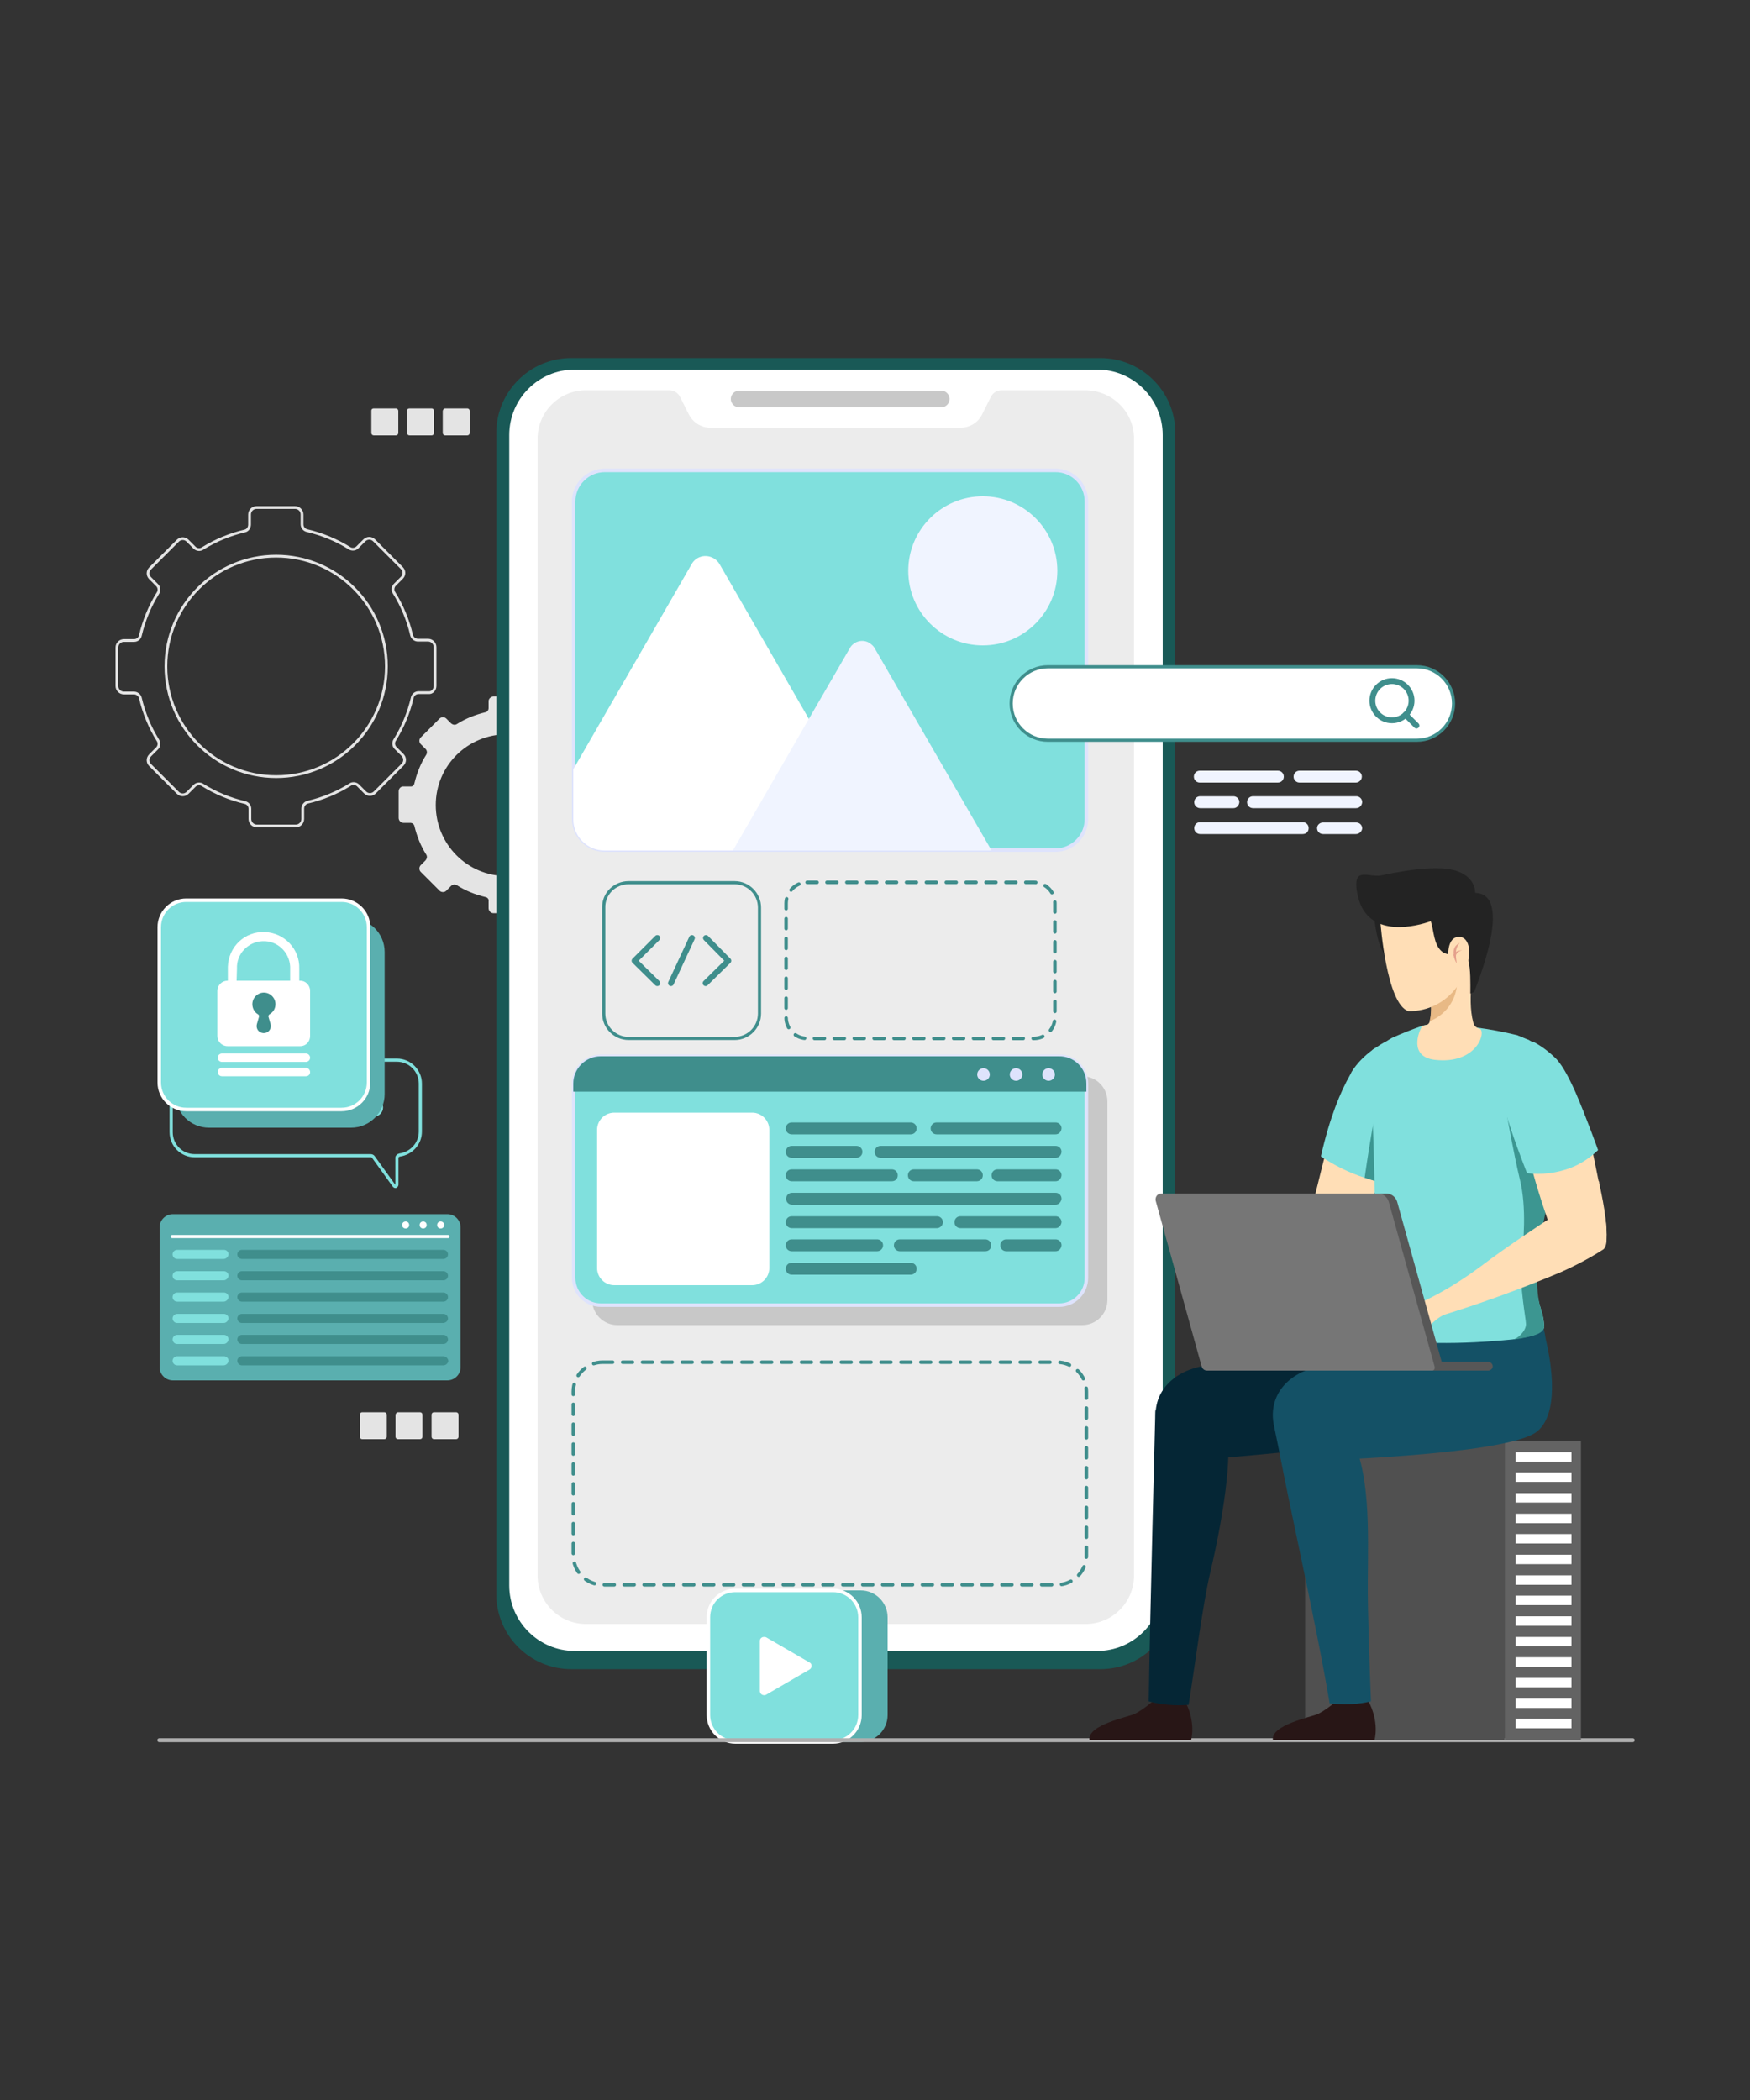 <?xml version="1.0" encoding="utf-8"?>
<!-- Generator: Adobe Illustrator 21.1.0, SVG Export Plug-In . SVG Version: 6.00 Build 0)  -->
<svg version="1.1" xmlns="http://www.w3.org/2000/svg" xmlns:xlink="http://www.w3.org/1999/xlink" x="0px" y="0px"
	 viewBox="0 0 500 600" style="enable-background:new 0 0 500 600;" xml:space="preserve">
<rect x="0" y="0" width="500" height="600" fill="#333333" stroke="none"/>
<style type="text/css">
	.st0{fill:none;stroke:#E4E4E4;stroke-width:0.79;stroke-miterlimit:10;}
	.st1{fill:#E4E4E4;}
	.st2{fill:#195956;}
	.st3{fill:#FFFFFF;}
	.st4{fill:#ECECEC;}
	.st5{fill:#C8C8C8;}
	.st6{fill:#F0F4FF;}
	.st7{fill:none;stroke:#3F8E8C;stroke-linecap:round;stroke-linejoin:round;stroke-dasharray:2.84;}
	.st8{fill:#80E0DD;stroke:#DEE3FC;stroke-miterlimit:10;}
	.st9{fill:#3F8E8C;}
	.st10{fill:#DEE3FC;}
	.st11{fill:none;stroke:#3F8E8C;stroke-width:0.9;stroke-miterlimit:10;}
	.st12{fill:none;stroke:#3F8E8C;stroke-width:1.67;stroke-linecap:round;stroke-linejoin:round;}
	.st13{fill:#FFFFFF;stroke:#3F8E8C;stroke-width:0.9;stroke-miterlimit:10;}
	.st14{fill:none;stroke:#3F8E8C;stroke-width:1.67;stroke-miterlimit:10;}
	.st15{fill:none;stroke:#3F8E8C;stroke-width:1.67;stroke-linecap:round;stroke-miterlimit:10;}
	.st16{fill:#5AAFAF;}
	.st17{fill:#80E0DD;stroke:#FFFFFF;stroke-miterlimit:10;}
	.st18{fill:none;stroke:#AFAFAF;stroke-width:1.11;stroke-linecap:round;stroke-miterlimit:10;}
	.st19{fill:#505050;}
	.st20{fill:#636363;}
	.st21{fill:#281616;}
	.st22{fill:#145166;}
	.st23{fill:#052635;}
	.st24{fill:#E5918F;}
	.st25{fill:#FFDEB6;}
	.st26{fill:#80E0DD;}
	.st27{fill:#3C9691;}
	.st28{fill:#232323;}
	.st29{fill:#E8B985;}
	.st30{opacity:0.5;}
	.st31{fill:#CC6362;}
	.st32{fill:#575757;}
	.st33{fill:#767676;}
	.st34{fill:none;stroke:#80E0DD;stroke-width:0.9;stroke-miterlimit:10;}
	.st35{fill:none;stroke:#FFFFFF;stroke-width:0.9;stroke-linecap:round;stroke-miterlimit:10;}
</style>
<g id="Layer_1_1_">
	<path class="st0" d="M124.3,196v-11.1c0-1.1-0.9-2-2-2h-2.9c-0.8,0-1.6-0.6-1.8-1.4c-1-4.3-2.7-8.4-5-12.1
		c-0.5-0.7-0.4-1.7,0.2-2.3l2-2c0.8-0.8,0.8-2,0-2.8l-7.9-7.9c-0.8-0.8-2-0.8-2.8,0l-2,2c-0.6,0.6-1.6,0.7-2.3,0.2
		c-3.7-2.3-7.8-4-12.1-5c-0.8-0.2-1.4-0.9-1.4-1.8V147c0-1.1-0.9-2-2-2H73.3c-1.1,0-2,0.9-2,2v2.9c0,0.8-0.5,1.6-1.3,1.8
		c-4.3,1-8.4,2.7-12.1,5c-0.7,0.5-1.7,0.4-2.3-0.2l-2-2c-0.8-0.8-2-0.8-2.8,0l-7.9,7.9c-0.8,0.8-0.8,2,0,2.8l2,2
		c0.6,0.6,0.7,1.6,0.2,2.3c-2.3,3.7-4,7.8-5,12.1c-0.2,0.8-0.9,1.4-1.8,1.4h-2.9c-1.1,0-2,0.9-2,2V196c0,1.1,0.9,2,2,2h2.9
		c0.8,0,1.6,0.6,1.8,1.4c1,4.3,2.7,8.4,5,12.1c0.5,0.7,0.4,1.7-0.2,2.3l-2,2c-0.8,0.8-0.8,2,0,2.8l7.9,7.9c0.8,0.8,2,0.8,2.8,0l2-2
		c0.6-0.6,1.6-0.7,2.3-0.2c3.7,2.3,7.8,4,12.1,5c0.8,0.2,1.4,0.9,1.4,1.8v2.9c0,1.1,0.9,2,2,2h11.1c1.1,0,2-0.9,2-2V231
		c0-0.8,0.6-1.6,1.4-1.8c4.3-1,8.4-2.7,12.1-5c0.7-0.5,1.7-0.4,2.3,0.2l2,2c0.8,0.8,2,0.8,2.8,0l7.9-7.9c0.8-0.8,0.8-2,0-2.8l-2-2
		c-0.6-0.6-0.7-1.6-0.2-2.3c2.3-3.7,4-7.8,5-12.1c0.2-0.8,0.9-1.4,1.8-1.4h2.9C123.4,198,124.3,197.1,124.3,196z M78.9,221.9
		c-17.4,0-31.5-14.1-31.5-31.5c0-17.4,14.1-31.5,31.5-31.5c17.4,0,31.5,14.1,31.5,31.5C110.4,207.8,96.3,221.9,78.9,221.9
		C78.9,221.9,78.9,221.9,78.9,221.9z"/>
	<path class="st1" d="M175.6,233.8v-7.6c0-0.7-0.6-1.4-1.3-1.4h0h-2c-0.6,0-1.1-0.4-1.2-0.9c-0.7-2.9-1.8-5.7-3.4-8.2
		c-0.3-0.5-0.2-1.1,0.2-1.6l1.4-1.4c0.5-0.5,0.5-1.4,0-1.9l0,0l-5.4-5.4c-0.5-0.5-1.4-0.5-1.9,0l0,0l-1.4,1.4
		c-0.4,0.4-1.1,0.5-1.6,0.2c-2.5-1.6-5.3-2.7-8.2-3.4c-0.6-0.1-1-0.6-0.9-1.2v-2c0-0.7-0.6-1.4-1.3-1.4h0h-7.6
		c-0.7,0-1.4,0.6-1.4,1.3v0v2c0,0.6-0.4,1.1-0.9,1.2c-2.9,0.7-5.7,1.8-8.2,3.4c-0.5,0.3-1.1,0.2-1.6-0.2l-1.4-1.4
		c-0.5-0.5-1.4-0.5-1.9,0l0,0l-5.4,5.4c-0.5,0.5-0.5,1.4,0,1.9l0,0l1.4,1.4c0.4,0.4,0.5,1.1,0.2,1.6c-1.6,2.5-2.7,5.3-3.4,8.2
		c-0.1,0.6-0.6,1-1.2,0.9h-2c-0.7,0-1.3,0.6-1.3,1.4l0,0v7.6c0,0.7,0.6,1.4,1.3,1.4h0h2c0.6,0,1.1,0.4,1.2,0.9
		c0.7,2.9,1.8,5.7,3.4,8.2c0.3,0.5,0.2,1.1-0.2,1.6l-1.4,1.4c-0.5,0.5-0.5,1.4,0,1.9l0,0l5.4,5.4c0.5,0.5,1.4,0.5,1.9,0l0,0l1.4-1.4
		c0.4-0.4,1.1-0.5,1.6-0.2c2.5,1.6,5.3,2.7,8.2,3.4c0.6,0.1,1,0.6,0.9,1.2v2c0,0.7,0.6,1.4,1.3,1.4h0h7.6c0.7,0,1.4-0.6,1.4-1.4l0,0
		v-2c0-0.6,0.4-1.1,0.9-1.2c2.9-0.7,5.7-1.9,8.2-3.5c0.5-0.3,1.1-0.2,1.6,0.2l1.4,1.4c0.5,0.5,1.4,0.5,1.9,0l0,0l5.4-5.4
		c0.5-0.5,0.5-1.4,0-1.9l0,0l-1.4-1.4c-0.4-0.4-0.5-1.1-0.2-1.6c1.6-2.5,2.7-5.3,3.4-8.2c0.1-0.6,0.6-1,1.2-0.9h2
		C175,235.1,175.6,234.5,175.6,233.8z M144.7,250.3c-11.2,0-20.2-9.1-20.2-20.3s9.1-20.2,20.3-20.2c11.2,0,20.2,9.1,20.2,20.2
		C165,241.2,156,250.2,144.7,250.3C144.8,250.3,144.7,250.3,144.7,250.3L144.7,250.3z"/>
</g>
<g id="Layer_2_1_">
	<path class="st1" d="M106.8,116.7h6.3c0.4,0,0.7,0.3,0.7,0.7v6.3c0,0.4-0.3,0.7-0.7,0.7h-6.3c-0.4,0-0.7-0.3-0.7-0.7v-6.3
		C106.1,116.9,106.4,116.7,106.8,116.7z"/>
	<path class="st1" d="M117,116.7h6.3c0.4,0,0.7,0.3,0.7,0.7v6.3c0,0.4-0.3,0.7-0.7,0.7H117c-0.4,0-0.7-0.3-0.7-0.7v-6.3
		C116.3,116.9,116.6,116.7,117,116.7z"/>
	<path class="st1" d="M127.2,116.7h6.3c0.4,0,0.7,0.3,0.7,0.7v6.3c0,0.4-0.3,0.7-0.7,0.7h-6.3c-0.4,0-0.7-0.3-0.7-0.7v-6.3
		C126.6,116.9,126.9,116.7,127.2,116.7z"/>
	<path class="st2" d="M163.2,102.3h151.2c11.8,0,21.4,9.6,21.4,21.3v331.9c0,11.8-9.6,21.4-21.4,21.4H163.2
		c-11.8,0-21.4-9.6-21.4-21.4V123.7C141.8,111.9,151.4,102.3,163.2,102.3z"/>
	<path class="st3" d="M164.2,105.6h149.3c10.3,0,18.7,8.4,18.7,18.7V453c0,10.3-8.4,18.7-18.7,18.7H164.2
		c-10.3,0-18.7-8.4-18.7-18.7V124.3C145.5,114,153.8,105.6,164.2,105.6z"/>
	<path class="st4" d="M324,125.3v324.9c0,7.6-6.2,13.8-13.8,13.8H167.4c-7.6,0-13.8-6.2-13.8-13.8V125.3c0-7.6,6.2-13.8,13.8-13.8
		l0,0h23.8c1.3,0,2.5,0.7,3.1,1.9l2.5,5c1.2,2.3,3.5,3.8,6.1,3.8h71.6c2.6,0,5-1.5,6.1-3.8l2.5-5c0.6-1.2,1.8-1.9,3.1-1.9h23.8
		C317.8,111.5,324,117.7,324,125.3C324,125.3,324,125.3,324,125.3z"/>
	<path class="st5" d="M268.9,116.4h-57.7c-1.3,0-2.4-1.1-2.4-2.4l0,0c0-1.3,1.1-2.4,2.4-2.4h57.7c1.3,0,2.4,1.1,2.4,2.4l0,0
		C271.3,115.3,270.2,116.4,268.9,116.4z"/>
	<path class="st6" d="M365.1,223.6h-22.3c-0.9,0-1.7-0.7-1.7-1.7v0l0,0c0-0.9,0.7-1.7,1.7-1.7l0,0h22.3c0.9,0,1.7,0.7,1.7,1.7v0l0,0
		C366.8,222.8,366.1,223.6,365.1,223.6L365.1,223.6z"/>
	<path class="st6" d="M387.4,223.6h-16.1c-0.9,0-1.7-0.7-1.7-1.7v0l0,0c0-0.9,0.7-1.7,1.7-1.7l0,0h16.1c0.9,0,1.7,0.7,1.7,1.7v0l0,0
		C389.1,222.8,388.3,223.6,387.4,223.6z"/>
	<path class="st6" d="M352.4,230.9h-9.5c-0.9,0-1.7-0.7-1.7-1.7v0l0,0c0-0.9,0.7-1.7,1.7-1.7l0,0h9.5c0.9,0,1.7,0.7,1.7,1.7v0l0,0
		C354,230.2,353.3,230.9,352.4,230.9L352.4,230.9z"/>
	<path class="st6" d="M387.4,230.9H358c-0.9,0-1.7-0.7-1.7-1.7v0l0,0c0-0.9,0.7-1.7,1.7-1.7c0,0,0,0,0,0h29.5c0.9,0,1.7,0.7,1.7,1.7
		v0l0,0C389.1,230.2,388.4,230.9,387.4,230.9C387.4,231,387.4,231,387.4,230.9z"/>
	<path class="st6" d="M372.2,238.3h-29.3c-0.9,0-1.7-0.7-1.7-1.7v0l0,0c0-0.9,0.7-1.7,1.7-1.7l0,0h29.3c0.9,0,1.7,0.7,1.7,1.7v0l0,0
		C373.9,237.6,373.2,238.3,372.2,238.3L372.2,238.3z"/>
	<path class="st6" d="M387.4,238.3H378c-0.9,0-1.7-0.7-1.7-1.7v0l0,0c0-0.9,0.8-1.6,1.7-1.6h9.5c0.9,0,1.7,0.7,1.7,1.7v0l0,0
		C389.1,237.6,388.3,238.3,387.4,238.3L387.4,238.3z"/>
</g>
<g id="Layer_3_1_">
	<path class="st7" d="M172.2,389.2h129.8c4.6,0,8.4,3.8,8.4,8.4v46.8c0,4.6-3.8,8.4-8.4,8.4H172.2c-4.6,0-8.4-3.8-8.4-8.4v-46.8
		C163.8,393,167.6,389.2,172.2,389.2z"/>
</g>
<g id="Layer_9">
	<path class="st5" d="M176.4,307.5h132.8c4,0,7.2,3.2,7.2,7.2v56.7c0,4-3.2,7.2-7.2,7.2H176.4c-4,0-7.2-3.2-7.2-7.2v-56.7
		C169.2,310.7,172.4,307.5,176.4,307.5z"/>
	<path class="st8" d="M310.4,309.6v55.5c0,4.3-3.5,7.8-7.8,7.8H171.7c-4.3,0-7.8-3.5-7.8-7.8v-55.5c0-4.3,3.5-7.8,7.8-7.8h130.9
		C306.9,301.7,310.4,305.2,310.4,309.6z"/>
	<path class="st3" d="M175.5,317.9h39.4c2.7,0,4.9,2.2,4.9,4.9v39.5c0,2.7-2.2,4.9-4.9,4.9h-39.4c-2.7,0-4.9-2.2-4.9-4.9v-39.5
		C170.6,320.1,172.8,317.9,175.5,317.9z"/>
	<path class="st9" d="M260.2,324.1h-34c-0.9,0-1.7-0.7-1.7-1.7l0,0l0,0c0-0.9,0.7-1.7,1.7-1.7h0h34c0.9,0,1.7,0.7,1.7,1.7v0l0,0
		C261.9,323.4,261.1,324.1,260.2,324.1L260.2,324.1z"/>
	<path class="st9" d="M244.7,330.8h-18.5c-0.9,0-1.7-0.7-1.7-1.7l0,0l0,0c0-0.9,0.7-1.7,1.7-1.7h0h18.5c0.9,0,1.7,0.7,1.7,1.7l0,0
		l0,0C246.4,330.1,245.6,330.8,244.7,330.8L244.7,330.8z"/>
	<path class="st9" d="M301.6,330.8h-50c-0.9,0-1.7-0.7-1.7-1.7l0,0l0,0c0-0.9,0.7-1.7,1.7-1.7h0h50c0.9,0,1.7,0.7,1.7,1.7v0l0,0
		C303.2,330.1,302.5,330.8,301.6,330.8L301.6,330.8z"/>
	<path class="st9" d="M254.8,337.5h-28.6c-0.9,0-1.7-0.7-1.7-1.7l0,0l0,0c0-0.9,0.7-1.7,1.7-1.7h0h28.6c0.9,0,1.7,0.7,1.7,1.7v0l0,0
		C256.5,336.8,255.8,337.5,254.8,337.5L254.8,337.5z"/>
	<path class="st9" d="M279.1,337.5h-18c-0.9,0-1.7-0.7-1.7-1.7v0l0,0c0-0.9,0.7-1.7,1.7-1.7h0h18c0.9,0,1.7,0.7,1.7,1.7v0l0,0
		C280.8,336.8,280,337.5,279.1,337.5L279.1,337.5z"/>
	<path class="st9" d="M301.6,337.5H285c-0.9,0-1.7-0.7-1.7-1.7v0l0,0c0-0.9,0.7-1.7,1.7-1.7h0h16.6c0.9,0,1.7,0.7,1.7,1.7v0l0,0
		C303.2,336.8,302.5,337.5,301.6,337.5L301.6,337.5z"/>
	<path class="st9" d="M301.6,344.2h-75.3c-0.9,0-1.7-0.7-1.7-1.7l0,0l0,0c0-0.9,0.7-1.7,1.7-1.7h0h75.3c0.9,0,1.7,0.7,1.7,1.7v0l0,0
		C303.2,343.4,302.5,344.2,301.6,344.2L301.6,344.2z"/>
	<path class="st9" d="M267.7,350.9h-41.5c-0.9,0-1.7-0.7-1.7-1.7l0,0l0,0c0-0.9,0.7-1.7,1.7-1.7h0h41.5c0.9,0,1.7,0.7,1.7,1.7v0l0,0
		C269.4,350.1,268.6,350.9,267.7,350.9L267.7,350.9z"/>
	<path class="st9" d="M301.6,350.9h-27.2c-0.9,0-1.7-0.7-1.7-1.7v0l0,0c0-0.9,0.7-1.7,1.7-1.7h0h27.2c0.9,0,1.7,0.7,1.7,1.7v0l0,0
		C303.2,350.1,302.5,350.9,301.6,350.9L301.6,350.9z"/>
	<path class="st9" d="M250.6,357.5h-24.4c-0.9,0-1.7-0.7-1.7-1.7l0,0l0,0c0-0.9,0.7-1.7,1.7-1.7h0h24.4c0.9,0,1.7,0.7,1.7,1.7l0,0
		l0,0C252.3,356.8,251.5,357.5,250.6,357.5L250.6,357.5z"/>
	<path class="st9" d="M281.5,357.5h-24.4c-0.9,0-1.7-0.7-1.7-1.7l0,0l0,0c0-0.9,0.7-1.7,1.7-1.7l0,0h24.4c0.9,0,1.7,0.7,1.7,1.7v0
		l0,0C283.2,356.8,282.5,357.5,281.5,357.5z"/>
	<path class="st9" d="M301.6,357.5h-14.1c-0.9,0-1.7-0.7-1.7-1.7v0l0,0c0-0.9,0.7-1.7,1.7-1.7h0h14.1c0.9,0,1.7,0.7,1.7,1.7v0l0,0
		C303.2,356.8,302.5,357.5,301.6,357.5z"/>
	<path class="st9" d="M260.2,364.2h-34c-0.9,0-1.7-0.7-1.7-1.7l0,0l0,0c0-0.9,0.7-1.7,1.7-1.7h0h34c0.9,0,1.7,0.7,1.7,1.7v0l0,0
		C261.9,363.5,261.1,364.2,260.2,364.2L260.2,364.2z"/>
	<path class="st9" d="M301.6,324.1h-34c-0.9,0-1.7-0.7-1.7-1.7v0l0,0c0-0.9,0.7-1.7,1.7-1.7h0h34c0.9,0,1.7,0.7,1.7,1.7v0l0,0
		C303.2,323.4,302.5,324.1,301.6,324.1L301.6,324.1z"/>
	<path class="st9" d="M310.4,309.6v2.3H163.8v-2.3c0-4.3,3.5-7.8,7.8-7.8h130.9C306.9,301.7,310.4,305.2,310.4,309.6z"/>
	<circle class="st10" cx="281" cy="307" r="1.8"/>
	<circle class="st10" cx="290.3" cy="307" r="1.8"/>
	<circle class="st10" cx="299.6" cy="307" r="1.8"/>
</g>
<g id="Layer_10">
	<path class="st7" d="M230.6,252.1h64.8c3.3,0,6,2.7,6,6v32.6c0,3.3-2.7,6-6,6h-64.8c-3.3,0-6-2.7-6-6v-32.6
		C224.6,254.9,227.3,252.1,230.6,252.1z"/>
</g>
<g id="Layer_11">
	<path class="st11" d="M179.6,252.2h30.3c3.9,0,7.1,3.2,7.1,7.1v30.3c0,3.9-3.2,7.1-7.1,7.1h-30.3c-3.9,0-7.1-3.2-7.1-7.1v-30.3
		C172.4,255.4,175.6,252.2,179.6,252.2z"/>
	<polyline class="st12" points="187.8,268 181.3,274.5 187.8,280.9 	"/>
	<polyline class="st12" points="201.7,268 208.1,274.5 201.6,280.9 	"/>
	<line class="st12" x1="197.7" y1="268" x2="191.7" y2="280.9"/>
</g>
<g id="Layer_12">
	<path class="st8" d="M310.4,143.3v90.7c0,4.9-4,8.9-8.9,8.9l0,0H172.8c-4.9,0-8.9-4-8.9-8.9v-90.7c0-4.9,4-8.9,8.9-8.9h128.8
		C306.5,134.4,310.4,138.4,310.4,143.3L310.4,143.3z"/>
	<circle class="st6" cx="280.8" cy="163.1" r="21.3"/>
	<path class="st3" d="M250,243h-77.3c-4.9,0-8.9-4-8.9-8.9v-14.3l33.8-58.6c1.2-2.2,4-3,6.3-1.7c0.7,0.4,1.3,1,1.7,1.7l25.5,44.2
		l19,32.8C251,239.8,250.9,241.6,250,243z"/>
	<path class="st6" d="M283.3,243h-73.9l21.7-37.6l11.7-20.2c1.1-2,3.7-2.7,5.6-1.5c0.6,0.4,1.2,0.9,1.5,1.5L283.3,243z"/>
</g>
<g id="Layer_8">
	<path class="st13" d="M404.8,211.5H299.4c-5.8,0-10.5-4.7-10.5-10.5l0,0c0-5.8,4.7-10.5,10.5-10.5h105.4c5.8,0,10.5,4.7,10.5,10.5
		l0,0C415.3,206.8,410.6,211.5,404.8,211.5z"/>
	<circle class="st14" cx="397.7" cy="200.2" r="5.6"/>
	<line class="st15" x1="401.6" y1="204.2" x2="404.7" y2="207.3"/>
</g>
<g id="Layer_4_1_">
	<path class="st16" d="M218,454.4h27.9c4.3,0,7.7,3.5,7.7,7.7V490c0,4.3-3.5,7.7-7.7,7.7H218c-4.3,0-7.7-3.5-7.7-7.7v-27.9
		C210.3,457.8,213.7,454.4,218,454.4z"/>
	<path class="st17" d="M210.1,454.4H238c4.3,0,7.7,3.5,7.7,7.7V490c0,4.3-3.5,7.7-7.7,7.7h-27.9c-4.3,0-7.7-3.5-7.7-7.7v-27.9
		C202.4,457.8,205.8,454.4,210.1,454.4z"/>
	<path class="st3" d="M218.9,467.8l12.4,7.2c0.6,0.3,0.7,1,0.4,1.6c-0.1,0.2-0.3,0.3-0.4,0.4l-12.4,7.2c-0.5,0.3-1.3,0.1-1.6-0.4
		c-0.1-0.2-0.2-0.4-0.2-0.6v-14.4c0-0.6,0.5-1.1,1.2-1.1C218.5,467.7,218.7,467.7,218.9,467.8z"/>
	<line class="st18" x1="45.5" y1="497.2" x2="466.5" y2="497.2"/>
</g>
<g id="Layer_5_1_">
	<rect x="372.9" y="411.6" class="st19" width="57" height="85.6"/>
	<rect x="429.9" y="411.6" class="st20" width="21.8" height="85.6"/>
	<rect x="433" y="414.9" class="st3" width="16" height="2.7"/>
	<rect x="433" y="420.7" class="st3" width="16" height="2.7"/>
	<rect x="433" y="426.6" class="st3" width="16" height="2.7"/>
	<rect x="433" y="432.5" class="st3" width="16" height="2.7"/>
	<rect x="433" y="438.3" class="st3" width="16" height="2.7"/>
	<rect x="433" y="444.2" class="st3" width="16" height="2.7"/>
	<rect x="433" y="450.1" class="st3" width="16" height="2.7"/>
	<rect x="433" y="455.9" class="st3" width="16" height="2.7"/>
	<rect x="433" y="461.8" class="st3" width="16" height="2.7"/>
	<rect x="433" y="467.7" class="st3" width="16" height="2.7"/>
	<rect x="433" y="473.5" class="st3" width="16" height="2.7"/>
	<rect x="433" y="479.4" class="st3" width="16" height="2.7"/>
	<rect x="433" y="485.3" class="st3" width="16" height="2.7"/>
	<rect x="433" y="491.1" class="st3" width="16" height="2.7"/>
	<path class="st21" d="M363.7,497.2h29c0,0,1.6-5.1-1.9-11.5c0,0-2.3,1.9-9.3,0.6c-1.5,1.3-3.2,2.5-4.9,3.4
		C374.5,490.6,362.9,492.9,363.7,497.2z"/>
	<path class="st22" d="M365.7,415.5c1.9,11.2,10.5,48.9,14.2,71.2c6.8,0.6,10-0.2,11.8-0.6c-0.3-7.8-1-26.4-0.9-34.5
		c0.1-13.8,0.8-32-5.3-41.9l-20.4,1.6c0.1,1.1,0.2,2,0.3,2.6S365.6,415,365.7,415.5z"/>
	<path class="st21" d="M311.3,497.2h29c0,0,1.6-5.1-1.9-11.5c0,0-2.3,1.9-9.3,0.6c-1.5,1.3-3.2,2.5-4.9,3.4
		C322.1,490.6,310.5,492.9,311.3,497.2z"/>
	<path class="st23" d="M328.2,486.1c3.7,1,7.6,1.3,11.4,1c1.5-9,4-28.7,6.2-37.9c3.4-14.4,6.7-34.1,4.4-41.2l-20.1-5
		C330.1,403.6,328.5,464.1,328.2,486.1z"/>
	<path class="st23" d="M408.1,382.4L408.1,382.4c-0.4-4-0.9-6.9-0.9-6.9l-22.4,5.5l-19,4.3c-7.1,1.6-15.6,3.5-23.1,5.2
		c-8.4,1.9-14,8.3-12.2,16.8l2.1,10.3c11.8-0.2,67.3-5.5,72-7.9C410,407,411.6,397.4,408.1,382.4z"/>
	<path class="st22" d="M441.6,382.4L441.6,382.4c-0.4-2.8-1.2-5.6-2.3-8.2l-21,6.9l-19,4.3c-7.1,1.6-15.6,3.5-23.1,5.2
		c-8.4,1.9-14,8.3-12.2,16.8l2.1,10.2c11.8-0.2,61.1-1.9,72-7.9C443.4,406.8,445.1,397.4,441.6,382.4z"/>
	<path class="st24" d="M378.8,350.3c0,0,10-4.5,12.7,0c1.5,2.5,0.5,7.1-2.9,9s-22.6,10-40.7,14.6c-0.6-1.8-1.2-3.5-2-5.2
		c5.7-2.5,11.1-5.5,16.2-9C367.4,356,373,352.9,378.8,350.3L378.8,350.3z"/>
	<path class="st25" d="M381.3,319.1l-8.5,34.1c0,0,0.9,8.6,9.6,4.4s14.5-31.4,14.5-31.4L381.3,319.1z"/>
	<path class="st26" d="M395.7,338.2c-1.1-0.3-2.1-0.5-3-0.8s-1.9-0.6-2.8-0.9c-4.4-1.4-8.6-3.5-12.5-6.1c2.5-11.1,5.6-18.5,8.4-23.4
		c0.1-0.1,0.1-0.2,0.2-0.4l0.2-0.4c1.5-2.4,3.6-4.5,5.9-6.2l0.7-0.5l1,17.8l0.2,1.8L395.7,338.2z"/>
	<path class="st27" d="M395.7,338.2c-1.1-0.3-2.1-0.5-3-0.8s-1.9-0.6-2.8-0.9c1.7-12,3.2-19.5,3.2-19.5l0.9,2.2L395.7,338.2z"/>
	<path class="st26" d="M446.1,307.4c-0.2,5.3-1.1,13.7-1.9,22.2c-0.3,2.7-0.5,5.4-0.7,8c-0.1,1.6-2.6,10.3-2.7,11.9
		c-0.4,7.4-4.1,13-0.6,24.3c0.6,1.7,0.9,3.4,1,5.2c0,0.8-1,1.6-1.4,1.8c-1.4,0.8-4.3,1.4-7.7,1.9l0,0c-7.1,0.7-14.3,1.1-21.5,1
		c-7.4,0-18.5-1.2-20-3c-1.3-1.7-0.1-4.2,0.5-7.6c2.7-15.5,1.8-23.6,1.6-34.8c0-0.3,0-0.6,0-0.9c-0.3-17.3-1.4-32-0.6-37.4l0.7-0.5
		c1.2-0.8,2.3-1.5,3.5-2.1l0.3-0.2l1-0.6c0.1-0.1,0.3-0.1,0.4-0.2c2.7-1.2,5.5-2.3,8.3-3.3l0.7-0.2c2-0.1,4.1-0.1,6.5-0.1
		c2,0.1,5.1,0.3,8.5,0.8l0,0c3.8,0.5,7.5,1.2,11.2,2.1h0.1c3.4,1.3,6.4,3.5,8.8,6.2C443.6,303.6,445,305.5,446.1,307.4z"/>
	<path class="st27" d="M440.2,373.9c0.6,1.7,0.9,3.4,1,5.2c0,0.8-1,1.6-1.4,1.8c-1.4,0.8-4.3,1.4-7.7,1.9c1.4-0.2,3.9-2.4,3.9-4.5
		c0-1.4-1.9-11-1.3-17.2s1.5-16-0.4-23.9s-3.7-18.3-3.7-18.3l10.8,6.5c0,0,1.4,2,2.9,4.3c-0.3,2.7-0.5,5.4-0.7,8
		C443.3,339.3,436.7,362.5,440.2,373.9z"/>
	<path class="st28" d="M392.6,261.8c0,0,0.9,11.3,4.7,12.1s2.8-4,2.8-4l-0.5-5.4L392.6,261.8z"/>
	<path class="st25" d="M409.9,302.8c-7.4-0.9-4.6-8-3.6-9.6c0.3-0.1,1.5-0.5,1.6-0.5l0,0c0.3-0.2,0.5-0.5,0.6-0.9
		c0.7-1.9,0.4-5.6,0.4-5.9l0,0v-0.7c0.1-0.5,0.2-0.9,0.3-1.3l3.9-3l8.2-6.4c0,0-2.2,10.8-0.4,17.5c0.1,0.7,0.5,1.3,1.1,1.6l0,0
		c0.2,0.2,0.5,0.3,0.8,0.3C424.7,294.9,421.9,304.2,409.9,302.8z"/>
	<path class="st29" d="M416.3,281.3c-0.4,4.7-3.4,8.8-7.9,10.5c0.7-1.9,0.4-5.6,0.4-5.9l3.3-2.6L416.3,281.3z"/>
	<path class="st25" d="M394.4,263.4c0,0,1.7,23.5,8,25.5c5.5,0.1,10.7-2.5,13.9-7c1.7-2.3,3.8-2.8,4.5-5.5
		c1.1-4.4,2.7-12.5,0.7-17.4C418.6,252,394.6,246.4,394.4,263.4z"/>
	<path class="st28" d="M421.5,255.1c-0.1-4.3-4.4-5.9-4.4-5.9c-4.3-2-13.2-1.1-22.4,0.9c-2.2,0.5-4.9-0.8-6.4,0.2c-1.8,1.3,0,7,0,7
		c3.5,10.8,16.6,7.3,20.5,5.9c0.9,2.8,0.8,6.6,3.1,8.6c1.3,1.1,3.6,1.2,6,0.8c0.3,0.5,1.4,1,1.6,1.8c0.7,2.5,0.6,6.4,0.6,9.5
		l1.1-0.5C421.4,282.6,432.9,255.4,421.5,255.1z"/>
	<path class="st25" d="M415.6,277.6c4.5,1.7,5.9-9.4,1.6-9.9c-3.3-0.4-3.4,4.2-3.4,4.2S413,276.6,415.6,277.6z"/>
	<g class="st30">
		<path class="st31" d="M417.1,269.4c-0.7,0.7-1.1,1.7-1.1,2.7c0,0.5,0,1,0,1.5c0.1,0.5,0.1,1,0.2,1.6c-0.2-0.2-0.3-0.5-0.4-0.7
			c-0.1-0.2-0.2-0.5-0.3-0.8c-0.2-0.5-0.2-1.1-0.2-1.7c0-0.6,0.2-1.1,0.5-1.6C416.1,270,416.6,269.6,417.1,269.4z"/>
		<path class="st31" d="M417.8,271.5c-0.5,0.1-0.9,0.3-1.3,0.6c-0.3,0.3-0.5,0.7-0.6,1.1l-0.7-0.2c0.2-0.5,0.6-0.9,1.1-1.2
			C416.8,271.6,417.3,271.5,417.8,271.5z"/>
	</g>
	<path class="st25" d="M459,354.7L459,354.7c-2,2.3-9.5,4-13.1,0.8c-1.1-1-2.4-3.7-3.7-7c-2.4-6.9-4.5-14-6.2-21.1l16.8-8.6
		c0,0,2.2,9.7,4,18.9l0,0.3c0.6,3,1.2,5.9,1.6,8.4c0,0.1,0,0.1,0,0.2C459,349.2,459.1,352,459,354.7z"/>
	<path class="st26" d="M429.6,315.6c1.6,6.8,6.7,19.6,6.7,19.6c4.2,0.5,8.4,0,12.4-1.5c2.9-1.1,5.6-2.9,7.9-5.1
		c0,0-3.4-9.5-6.4-16.4c-2.7-6.1-4.4-8.4-5.5-9.6c-2-2-4.2-3.7-6.7-5L429.6,315.6z"/>
	<path class="st26" d="M450.9,320l-9.9-4.2l-7.8-20c0,0,1.4,0.4,3.3,1.2l0,0l0.3,0.1l0.1,0.1c1.7,0.8,8.2,4.6,12.7,18.6l0.1,0.4
		c0.5,1.6,0.8,2.9,1,3.6l0,0.2C450.8,319.9,450.8,320,450.9,320z"/>
	<path class="st25" d="M459,354.7L459,354.7c-0.1,1.2-0.5,2.1-1.1,2.4l-1.6,1c-3.3,2-6.8,3.8-10.4,5.4c-11.9,5-24.1,9.4-36.4,13.1
		c-0.6-1.7-1.4-3.4-2.2-5.1c5.6-2.7,10.8-6,15.8-9.7c7.9-6,19.1-13.3,19.1-13.3l2.9-3.4c0,0,10.1-9.3,11.8-7.5l0,0.3
		c0.2,1,1,4.5,1.6,8.4c0,0.1,0,0.1,0,0.2C458.9,349.3,459.1,352,459,354.7z"/>
	<path class="st25" d="M408.4,371c-1.2,0.7-2.6,1-4,0.8c-1.1-0.2-1.6-0.7-2.4-0.8c-1.4-0.2-2.8-0.5-4.1-1c-1.1-0.5-1.5-0.6-1.5,0.5
		s2.2,2,2.8,2.3c0.5,0.4,1,0.8,1.4,1.4c0.1,0.1-3.6,2-4.6,1.6c-0.2,0.4-0.2,0.9-0.1,1.4c0.2,0.5,0.9,0.7,1,0.9s-0.2,0.8,0,1.1
		s0.8,0.4,1.1,1s0,0.6,0.2,1.3s1,0.8,1.2,1.1s0.1,0.7,0.4,1s3.6-0.8,4.9-1.3s4.4-5.1,8-6.7L408.4,371z"/>
	<path class="st32" d="M425.2,391.6h-25.6v-2.5h25.6c0.7,0,1.3,0.6,1.3,1.3l0,0C426.5,391,425.9,391.6,425.2,391.6
		C425.2,391.6,425.2,391.6,425.2,391.6z"/>
	<path class="st32" d="M411.4,391.6h-64.1c-0.8,0-1.4-0.5-1.6-1.3l-13.1-47.2c-0.2-0.9,0.3-1.8,1.1-2c0.1,0,0.3-0.1,0.4-0.1h62
		c1.4,0,2.7,1,3.1,2.4l13.1,47.1c0.1,0.5-0.1,1-0.6,1.1C411.5,391.6,411.4,391.6,411.4,391.6z"/>
	<path class="st33" d="M409,391.6h-64.1c-0.8,0-1.4-0.5-1.6-1.3l-13.1-47.2c-0.2-0.9,0.3-1.8,1.1-2c0.1,0,0.3-0.1,0.4-0.1h62
		c1.4,0,2.7,1,3.1,2.4l13.1,47.1c0.1,0.5-0.1,1-0.6,1.1C409.2,391.6,409.1,391.6,409,391.6z"/>
</g>
<g id="Layer_6_1_">
	<path class="st34" d="M55.6,302.9h57.8c3.7,0,6.7,3,6.7,6.7v13.7c0,3.4-2.5,6.2-5.9,6.7c-0.5,0.1-0.9,0.5-0.8,1v7.5
		c0,0.2-0.2,0.4-0.4,0.5c-0.2,0-0.3-0.1-0.4-0.2l-5.9-8.2c-0.2-0.3-0.5-0.4-0.8-0.4H55.6c-3.7,0-6.7-3-6.7-6.7v-13.7
		C48.9,305.9,51.9,302.9,55.6,302.9L55.6,302.9z"/>
	<circle class="st34" cx="106.8" cy="316.4" r="2.2"/>
	<circle class="st34" cx="95.7" cy="316.4" r="2.2"/>
	<circle class="st34" cx="84.6" cy="316.4" r="2.2"/>
	<circle class="st34" cx="73.4" cy="316.4" r="2.2"/>
	<circle class="st34" cx="62.3" cy="316.4" r="2.2"/>
	<path class="st16" d="M59.7,262.4h40.6c5.3,0,9.6,4.3,9.6,9.6v40.6c0,5.3-4.3,9.6-9.6,9.6H59.7c-5.3,0-9.6-4.3-9.6-9.6V272
		C50.2,266.7,54.4,262.4,59.7,262.4z"/>
	<path class="st17" d="M53.2,257.2h44.4c4.2,0,7.7,3.4,7.7,7.7v44.4c0,4.2-3.4,7.7-7.7,7.7H53.2c-4.2,0-7.7-3.4-7.7-7.7v-44.4
		C45.5,260.6,49,257.2,53.2,257.2z"/>
	<path class="st3" d="M85.8,280.2h-0.3v-3.4c0.2-5.6-4.2-10.3-9.9-10.5s-10.3,4.2-10.5,9.9c0,0.2,0,0.4,0,0.6v3.4H65
		c-1.6,0-2.9,1.3-2.9,2.9V296c0,1.6,1.3,2.9,2.9,2.9h20.8c1.6,0,2.8-1.3,2.8-2.9v-12.9C88.6,281.5,87.3,280.2,85.8,280.2L85.8,280.2
		z M67.7,276.8c-0.2-4.2,3.1-7.7,7.3-7.9c4.2-0.2,7.7,3.1,7.9,7.3c0,0.2,0,0.4,0,0.6v3.4H67.6L67.7,276.8z"/>
	<path class="st9" d="M78.7,286.9c0-1.8-1.5-3.3-3.3-3.3c-1.8,0-3.3,1.5-3.3,3.3c0,1.2,0.6,2.3,1.6,2.9c0.2,0.1,0.4,0.4,0.3,0.7
		l-0.6,2.1c-0.3,1.1,0.3,2.2,1.4,2.5s2.2-0.3,2.5-1.4c0.1-0.4,0.1-0.7,0-1.1l-0.6-2.1c-0.1-0.3,0.1-0.5,0.3-0.7
		C78.1,289.2,78.7,288.1,78.7,286.9z"/>
	<path class="st3" d="M87.4,303.4h-24c-0.7,0-1.2-0.6-1.2-1.2l0,0l0,0c0-0.7,0.6-1.2,1.2-1.2h0h24c0.7,0,1.2,0.6,1.2,1.2l0,0l0,0
		C88.6,302.8,88.1,303.4,87.4,303.4L87.4,303.4z"/>
	<path class="st3" d="M87.4,307.5h-24c-0.7,0-1.2-0.6-1.2-1.2l0,0l0,0c0-0.7,0.6-1.2,1.2-1.2h0h24c0.7,0,1.2,0.6,1.2,1.2l0,0l0,0
		C88.6,307,88.1,307.5,87.4,307.5L87.4,307.5z"/>
</g>
<g id="Layer_7">
	<path class="st1" d="M103.5,403.5h6.3c0.4,0,0.7,0.3,0.7,0.7v6.3c0,0.4-0.3,0.7-0.7,0.7h-6.3c-0.4,0-0.7-0.3-0.7-0.7v-6.3
		C102.8,403.8,103.1,403.5,103.5,403.5z"/>
	<path class="st1" d="M113.7,403.5h6.3c0.4,0,0.7,0.3,0.7,0.7v6.3c0,0.4-0.3,0.7-0.7,0.7h-6.3c-0.4,0-0.7-0.3-0.7-0.7v-6.3
		C113.1,403.8,113.4,403.5,113.7,403.5z"/>
	<path class="st1" d="M124,403.5h6.3c0.4,0,0.7,0.3,0.7,0.7v6.3c0,0.4-0.3,0.7-0.7,0.7H124c-0.4,0-0.7-0.3-0.7-0.7v-6.3
		C123.3,403.8,123.6,403.5,124,403.5z"/>
	<path class="st16" d="M49.4,346.9h78.4c2.1,0,3.8,1.7,3.8,3.8v39.9c0,2.1-1.7,3.8-3.8,3.8H49.4c-2.1,0-3.8-1.7-3.8-3.8v-39.9
		C45.6,348.6,47.3,346.9,49.4,346.9z"/>
	<line class="st35" x1="49.2" y1="353.3" x2="128" y2="353.3"/>
	<circle class="st3" cx="125.9" cy="350" r="1"/>
	<circle class="st3" cx="120.9" cy="350" r="1"/>
	<circle class="st3" cx="115.9" cy="350" r="1"/>
	<path class="st26" d="M63.9,359.7H50.6c-0.7,0-1.3-0.6-1.3-1.3l0,0l0,0c0-0.7,0.6-1.3,1.3-1.3h0h13.4c0.7,0,1.3,0.6,1.3,1.3l0,0
		l0,0C65.2,359.1,64.6,359.7,63.9,359.7L63.9,359.7z"/>
	<path class="st26" d="M63.9,365.8H50.6c-0.7,0-1.3-0.6-1.3-1.3l0,0l0,0c0-0.7,0.6-1.3,1.3-1.3h0h13.4c0.7,0,1.3,0.6,1.3,1.3l0,0
		l0,0C65.2,365.2,64.6,365.8,63.9,365.8L63.9,365.8z"/>
	<path class="st26" d="M63.9,371.9H50.6c-0.7,0-1.3-0.6-1.3-1.3l0,0l0,0c0-0.7,0.6-1.3,1.3-1.3h0h13.4c0.7,0,1.3,0.6,1.3,1.3l0,0
		l0,0C65.2,371.3,64.6,371.9,63.9,371.9L63.9,371.9z"/>
	<path class="st26" d="M63.9,378H50.6c-0.7,0-1.3-0.6-1.3-1.3l0,0l0,0c0-0.7,0.6-1.3,1.3-1.3h0h13.4c0.7,0,1.3,0.6,1.3,1.3l0,0l0,0
		C65.2,377.4,64.6,378,63.9,378L63.9,378z"/>
	<path class="st26" d="M63.9,384H50.6c-0.7,0-1.3-0.6-1.3-1.3l0,0l0,0c0-0.7,0.6-1.3,1.3-1.3h0h13.4c0.7,0,1.3,0.6,1.3,1.3l0,0l0,0
		C65.2,383.4,64.6,384,63.9,384L63.9,384z"/>
	<path class="st26" d="M63.9,390.1H50.6c-0.7,0-1.3-0.6-1.3-1.3l0,0l0,0c0-0.7,0.6-1.3,1.3-1.3h0h13.4c0.7,0,1.3,0.6,1.3,1.3l0,0
		l0,0C65.2,389.5,64.6,390.1,63.9,390.1L63.9,390.1z"/>
	<path class="st9" d="M126.7,359.7H69.1c-0.7,0-1.3-0.6-1.3-1.3l0,0l0,0c0-0.7,0.6-1.3,1.3-1.3h0h57.6c0.7,0,1.3,0.6,1.3,1.3l0,0
		l0,0C128,359.1,127.4,359.7,126.7,359.7z"/>
	<path class="st9" d="M126.7,365.8H69.1c-0.7,0-1.3-0.6-1.3-1.3l0,0l0,0c0-0.7,0.6-1.3,1.3-1.3h0h57.6c0.7,0,1.3,0.6,1.3,1.3l0,0
		l0,0C128,365.2,127.4,365.8,126.7,365.8z"/>
	<path class="st9" d="M126.7,371.9H69.1c-0.7,0-1.3-0.6-1.3-1.3l0,0l0,0c0-0.7,0.6-1.3,1.3-1.3h0h57.6c0.7,0,1.3,0.6,1.3,1.3l0,0
		l0,0C128,371.3,127.4,371.9,126.7,371.9z"/>
	<path class="st9" d="M126.7,378H69.1c-0.7,0-1.3-0.6-1.3-1.3l0,0l0,0c0-0.7,0.6-1.3,1.3-1.3h0h57.6c0.7,0,1.3,0.6,1.3,1.3l0,0l0,0
		C128,377.4,127.4,377.9,126.7,378z"/>
	<path class="st9" d="M126.7,384H69.1c-0.7,0-1.3-0.6-1.3-1.3l0,0l0,0c0-0.7,0.6-1.3,1.3-1.3h0h57.6c0.7,0,1.3,0.6,1.3,1.3l0,0l0,0
		C128,383.4,127.4,384,126.7,384z"/>
	<path class="st9" d="M126.7,390.1H69.1c-0.7,0-1.3-0.6-1.3-1.3l0,0l0,0c0-0.7,0.6-1.3,1.3-1.3h0h57.6c0.7,0,1.3,0.6,1.4,1.3
		c0,0,0,0,0,0.1l0,0C128,389.5,127.4,390.1,126.7,390.1C126.7,390.1,126.7,390.1,126.7,390.1z"/>
</g>
</svg>
